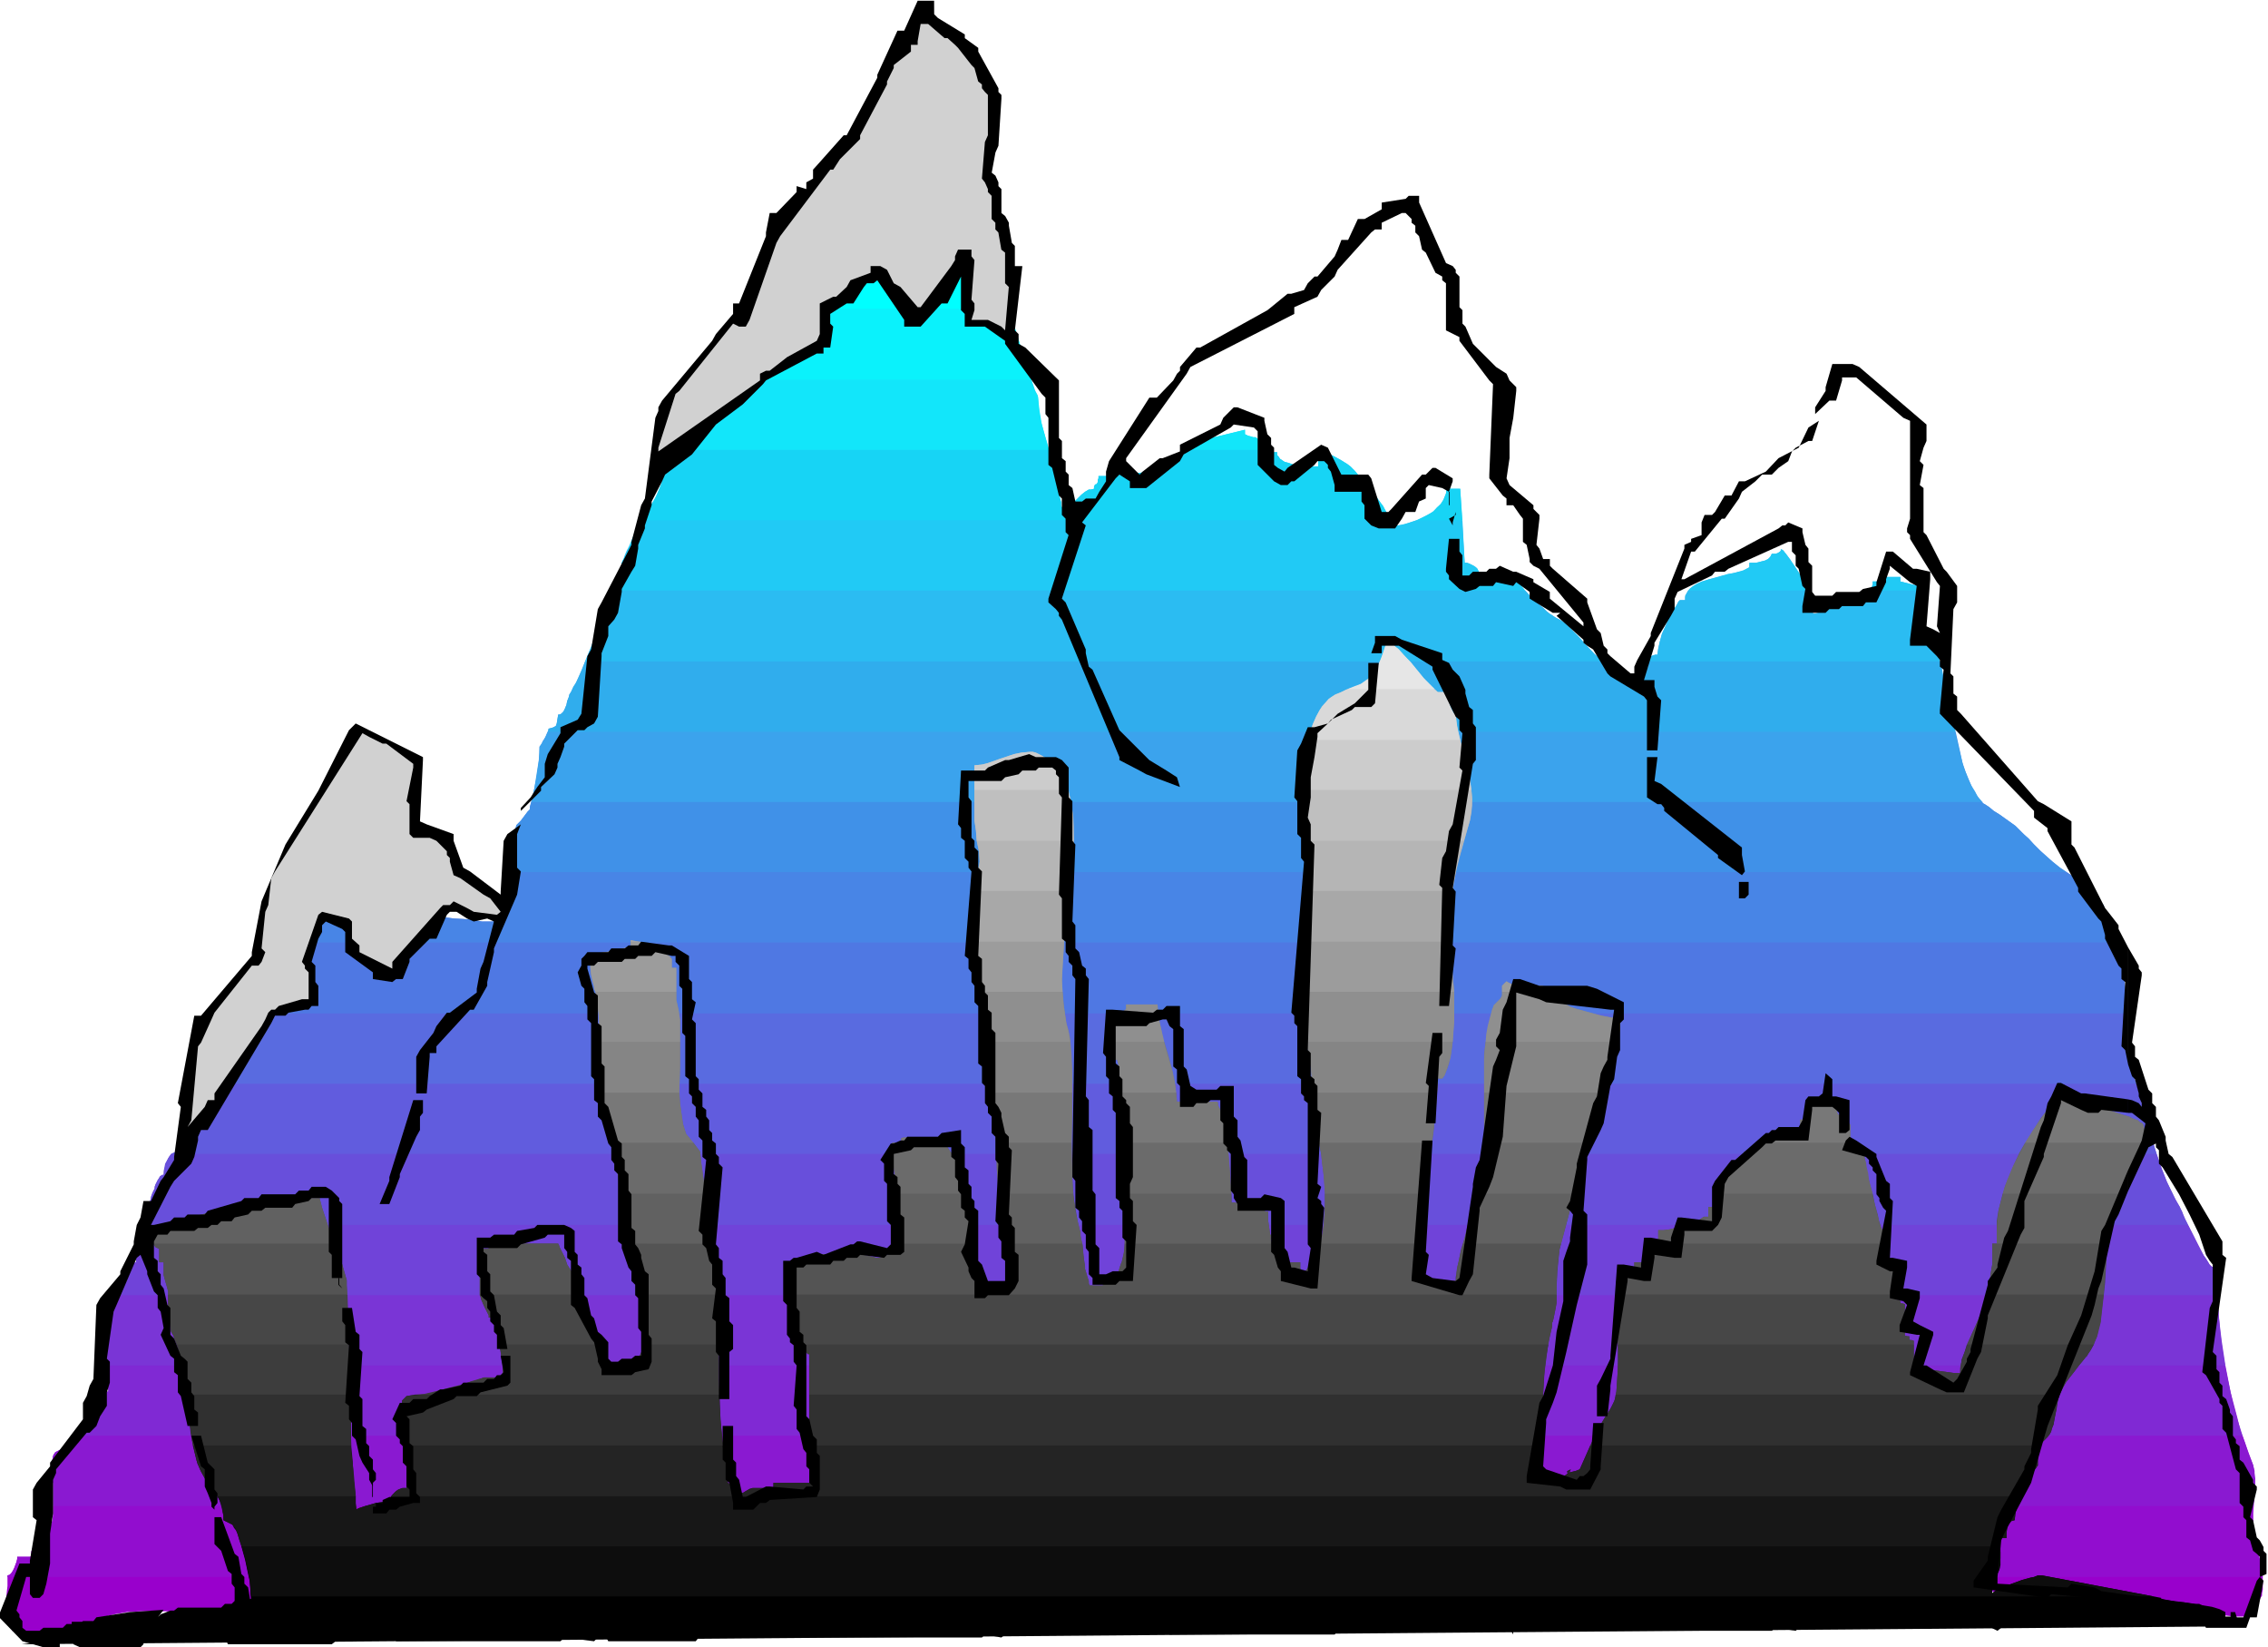 <svg xmlns="http://www.w3.org/2000/svg" fill-rule="evenodd" height="356.119" preserveAspectRatio="none" stroke-linecap="round" viewBox="0 0 3035 2204" width="490.455"><style>.pen1{stroke:none}.brush21{fill:#000}.brush41{fill:#d1d1d1}</style><path class="pen1" style="fill:#90c" d="m47 2200-3-3-3-2-9-6-5-3-4-2-4-2h-3v-12h-6l-1-2-1-2v-25l1-10 1-9v-14l3-1 2-2 2-3 2-4 3-8 1-4v-3h18l1-4v-3l4-10v-3l1-5h6l6-3 4-3 3-5 2-6 2-6 1-7v-13h2945l-1 10v19l2 12 2 7 1 6 3 14 3 14 2 13v17l-1 5v3l-2 3-4 8-4 8-2 5v4h-25l-25-3-24-3-24-3-24-5-24-4-25-4-25-2-15-2-15-2-32-2-32-1h-29l-895-68-28-3-28-4-29-5-28-5-29-5-29-4-28-3-28-1-16-1h-16l-33 1-32 3-32 4-32 4-32 3-33 3-32 1-25-1-26-2-53-6-52-6-26-2-26-1-33-2-35-1-35 1-35 1-36 3-36 4-36 5-36 6-35 7-36 7-34 9-34 10-33 11-31 11-31 13-29 13-5 3-6 5-6 5-6 5-7 5-6 5-7 2-7 1-16 5-16 3-17 2-16 1-17 2h-17l-33-2-33-3-33-4-33-5-33-5h-18l-8-1h-35l-18 1-17 3-8 2-7 2-6 2-5 4-6 12h-12v6l-4 2-4 2-8 1-18 1h-8l-8 1-7 1-3 2-2 2z"/><path class="pen1" style="fill:#920dcf" d="M10 2110v-2l3-1 2-2 2-3 2-4 3-8 1-4v-3h18l1-4v-3l4-10v-3l1-5h6l6-3 4-3 3-5 2-6 2-6 1-7v-44h-6l6-36 1-2 2-3 4-2 4-2 8-2 3-1h3l1-4 1-4 2-3 2-4h2899l7 20 7 19 2 8v29l-2 20v24l1 9 2 9 2 10 5 21 1 10 2 10h-630l-597-46-28-3-28-4-29-5-28-5-29-5-29-4-28-3-28-1-16-1h-16l-33 1-32 3-32 4-32 4-32 3-33 3-32 1-25-1-26-2-53-6-52-6-26-2-26-1-30-2-30-1h-32l-31 2-32 2-32 2-32 4-32 5-32 5-31 6-32 7-31 7-30 9-30 9-29 10-28 11H10z"/><path class="pen1" style="fill:#8a19d1" d="M71 2015v-31h-6l6-36 1-2 2-3 4-2 4-2 8-2 3-1h3l1-5 3-5 1-4 2-5 4-1 5-2 4-2 5-1 1-7 1-7 2-7 3-6 5-12 2-3 1-3 3-4h6l-1-10-2-8-3-9-3-8h2842l7 36 9 34 4 17 6 16 5 15 6 15 1 5 1 7 1 6v8l-1 14-1 15H71z"/><path class="pen1" style="fill:#8029d4" d="m102 1921 1-4 4-1 5-2 4-2 5-1 1-7 1-7 2-7 3-6 5-12 2-3 1-3 3-4h6v-7l-2-7-4-13-5-13-1-5v-30h6v-37h6v-11l2-1 1-1 5-4h2814l2 24 2 25 3 24 4 24 5 24 5 23 6 22 7 22H102z"/><path class="pen1" style="fill:#7a35d6" d="m136 1827-2-8-1-4v-28h6v-37h6v-11l3-1 3-3 3-4 4-4 3-5 3-4 3-3 3-1v-6l1-9 2-4 2-3 3-2 4-1v-18l1-1 1-2 2-3 1-4 2-5 1-5 3-12h2735l17 33 4 8 4 6 4 6 3 3h6l1 33 2 33 4 33 5 33H136z"/><path class="pen1" style="fill:#7043d9" d="m153 1733 4-6 5-7 2-2 2-2 2-2h2v-6l1-9 2-4 2-3 3-2 4-1v-18l1-1 2-2 1-4 2-5 1-6 2-6 3-14 4-15 2-6 1-6 2-6 1-4 2-4 1-2v-2l1-3 3-6 2-3 1-2 3-2h2l1-7 2-8 3-7 2-3 2-3h2657l7 20 7 18 8 17 9 16 1 3 2 3 2 5 2 5 6 12 6 12 6 13 7 12 3 4 3 5 2 4 3 2h6l1 38H153z"/><path class="pen1" style="fill:#684fdb" d="m193 1639 4-16 2-8 2-7 1-7 2-5 2-4 1-2v-2l1-3 3-6 2-3 1-2 3-2h2v-5l1-5 1-5 5-9 3-4 4-2 4-1 1-5 2-7 3-7 4-7 4-8 4-6 4-5 2-2 1-2h6v-6l1-5 1-3 2-3 3-4 5-4 2-3 1-4 2-5 2-5h2572l6 22 6 22 13 44 7 22 8 20 9 18 4 9 5 8 2 4 2 6 3 6 4 8H193z"/><path class="pen1" style="fill:#615cde" d="m229 1544 4-2 4-1 1-5 2-7 3-7 4-7 4-8 4-6 4-5 2-2 1-2h6v-6l1-5 1-3 2-3 3-4 5-4 2-5 3-7 3-8 3-9 4-7 4-7 3-2 3-2 3-1 3-1 1-7 1-7 2-7 2-8 3-8 3-8 9-17h2512l1 17v18l1 7 1 7 1 7 1 6 4 15 5 15 9 32 9 32 10 32H229z"/><path class="pen1" style="fill:#596be0" d="m287 1450 4-11 2-6 3-5 3-4 4-3 4-2 4-1 1-8 1-9 3-10 4-10 4-10 5-10 12-22 13-21 13-20 7-10 6-10 6-8 6-9h2441l3 8 2 8 2 10 1 9 2 22 1 22v22l1 22v10l1 9 2 8 1 7 5 16 2 8 3 8H287z"/><path class="pen1" style="fill:#4f78e3" d="m332 1356 8-16 19-31 11-15 9-14 9-13 8-11 4-5 3-5 4-7 4-6 8-11 4-5 5-5 5-5 6-4 1-1 1-1 1-2 3-2 5-6 7-6 8-6 8-5 5-2 3-1h4l4 1 7 5 7 7 8 7 16 15 8 7 8 5 4 1 3 2h4l4 1 7 1 6 1 7 2h6l5 1h4l7 1 8 1 19 1 18 3h15l1-2 1-2 3-2 2-2 6-3 3-1h2v-5l1-5v-13l2-15 1-16h2084l7 5 8 3 7 2 6 1 1 4 1 4 5 7 3 4 4 3 2 4 3 5 2 2 1 4 1 5 1 5 1 11v10l4 3 4 3 3 5 3 5 2 5 2 7 2 7 2 7 1 16 2 17v35H332z"/><path class="pen1" style="fill:#4885e6" d="m392 1261 6-8 5-7 4-7 4-6 8-11 4-5 5-5 5-5 6-4 1-1 1-1 1-2 3-2 5-6 7-6 8-6 8-5 5-2 3-1h4l4 1 7 5 7 7 8 7 16 15 8 7 8 5 4 1 3 2h4l4 1 7 1 6 1 7 2h6l5 1h4l7 1 8 1 19 1 18 3h15l1-2 1-2 3-2 2-2 6-3 3-1h2v-5l1-6v-15l2-17 1-18 2-18 2-15 1-8 2-6 1-5 1-4 1-1 2-2 3-3 3-4 6-8 3-3v-3l2-7h1942v1l1 1 2 1 6 4 6 5 8 5 14 10 7 5 5 5 4 4 4 4 5 5 5 5 11 11 13 12 12 10 7 5 7 4 6 4 6 2 6 2h6l1 4 1 4 5 7 3 4 4 3 2 4 3 5 2 2 1 4 1 5 1 5 1 11v10l4 3 4 3 3 4 3 5H392z"/><path class="pen1" style="fill:#4091e8" d="m682 1167 2-20 2-18 1-8 2-7 1-6 1-4 1-1 2-2 3-3 3-4 6-8 3-3v-3l5-20 4-20 3-21 1-10v-10l1-1 2-3 1-3 4-6 3-7h1884l6 27 3 14 4 12 5 12 5 12 6 9 7 9 1 1 2 1 6 4 6 5 8 5 14 10 7 5 5 5 6 6 7 6 7 8 8 8 17 15 10 8 9 6H682z"/><path class="pen1" style="fill:#3ba3ed" d="m711 1073 4-18 3-19 3-19 1-18 2-3 2-3 2-3 4-9 2-4v-2l4-1 3-1 3-2 1-3 1-6 1-6h2l2-1 3-3 2-4 2-5 1-5 2-5 1-4 2-3 5-9 5-10 5-11 4-11h1361l7 5 6 4 7 4 6 3 7 2 7 1 8-1 7-2 2-2 2-2 2-4 1-4v-4h390l3 11 2 12 1 5 1 5 1 4v4l3 8 2 9 4 19 4 21 5 21 5 20 7 19 4 8 5 8 4 8 6 6H711z"/><path class="pen1" style="fill:#30aded" d="m733 979 1-3v-1l4-1 3-1 3-2 1-3 1-6 1-6h2l2-1 3-3 2-4 2-5 1-5 2-5 1-4 2-3 3-7 4-6 7-16 7-17 7-17 7-19 7-19 7-18 7-17h1221l11 12 13 11 5 5 5 4 5 3 3 2 6 3 6 4 6 6 6 7 13 14 14 14 8 7 7 7 8 5 8 5 8 3 8 2 9-1 5-1 4-1 4-3 2-4 1-4v-4l1-4 2-3 1-1 2-1 3-1h3l1-8 2-9 3-11 5-11 4-10 6-10 5-8 2-4 2-2h7v-4l1-3 3-6h162l2 5 2 3 1 3v20h3l4-1 4-1 5-2 11-4 12-5 11-5 11-5 4-3 4-1 3-2 2-2h68l5 62 19 12v6l2 7 2 8 2 9 2 10 2 8 2 8v6l3 12 4 13 3 14 3 14H733z"/><path class="pen1" d="m783 885 10-24 18-49 4-11 5-11v-6l4-1 3-2 2-3 2-5 1-5v-15l2-4 2-6 3-7 4-7 7-17 8-16h1004v8l8-1 8-1 9-3 9-3h61l3 57h3l3 1 6 3 3 2 2 2 1 2 1 2h48l1 4 1 4 3 5 2 4 8 10 8 9 10 9 9 8 4 3 4 2 3 3 3 1 7 4 7 5 7 7 8 8 15 17 8 9 9 8H783zm1423 0 1-4 2-3 3-1 3-1h3l1-8 2-9 3-11 5-11 4-10 6-10 5-8 2-4 2-2h7v-6l3-5 3-4 5-4 5-3 6-3 14-4 14-4 14-3 7-2 6-1 4-2 5-3v-6h9l8-2 4-1 4-2 3-3 2-4h5l3-1 3-2 1-1v-2l2 1 2 1 2 3 4 5 3 4 3 5 8 13 7 11 4 6 2 5 3 5 2 4 1 3v20h3l4-1 4-1 5-2 11-4 12-5 12-5 10-5 5-3 3-2 3-1 2-2h6-3v-1h1v-2l1-2 1-3v-4h13v-6h24v6l24 6 6 68 19 12v4l1 5 1 5 2 7h-390z" style="fill:#2bbcf2"/><path class="pen1" d="M820 790v-6l4-1 3-2 2-3 2-5 1-5v-15l1-3 2-3 2-4 2-5 4-10 10-23 5-11 6-9 2-3 3-3 5-8 5-9 4-9 4-10 5-20 6-21h506l3 11 3 11 3 9 1 10 1 3 1 4 1 11 3 11v4l1 3h3l3-1 6-3 5-4 4-4 5-5 5-4 5-3h3l4-1v-3l1-2 1-1h1l1-1 1-2v-3l1-2v-3h10l12-1 12-1 13-1 13-2 11-3 4-2 4-3 4-3 3-3 6-6 8-1 8-2 7-3 6-4h101l1 1 2 1 5 1h9v4l2 2 2 3 3 2 3 2 4 1 9 3 9 1 9 1h14v-6l2-5 2-3 3-2h7l4 1 4 2 9 5 8 5 4 3 5 5 1 1 5 6 6 7 7 8 7 8 13 19 6 10 5 10v6l5-1h5l12-3 12-4 12-6 11-6 4-5 5-4 3-5 2-5 2-5 1-6h18l6 99h3l3 1 6 3 3 2 2 2 1 2 1 2h48l1 3v3l4 6 4 7 5 6H820zm1439 0 3-3 4-3 5-3 5-2 11-4 13-3 12-4 12-2 9-3 4-2 4-2v-6h9l8-2 4-1 4-2 3-3 2-4h5l3-1 3-2 1-1v-2h1l2 1 1 2 3 3 4 6 6 8 12 18 4 9 5 8h-162zm241 0h6-3v-1h1v-2l1-2 1-3v-4h13v-6h24v6l24 6 1 6h-68z" style="fill:#21caf5"/><path class="pen1" d="m858 696 2-5 3-5 3-4 3-3 4-6 4-7 6-14 5-15 5-16 4-16 4-16 5-14 3-6 3-6 18-28 19-27h431l3 8 2 6 3 6 1 3 1 14 2 15 4 15 4 14 4 15 4 14 4 12 2 13 1 3 1 4 1 11 3 11v4l1 3h3l3-1 6-3 5-4 4-4 5-5 5-4 5-3h3l4-1v-3l1-2 1-1h1l1-1 1-2v-3l1-2v-3h10l12-1 12-1 13-1 13-2 11-3 4-2 4-3 4-3 3-3 6-6 9-1 7-2 7-3 7-4 6-5 6-4 6-3 7-3 49-12v6l4 2 4 1 3 1h3l3 2 3 2 2 4 2 6 1 2 1 2 2 1 3 1h12v4l2 2 2 3 3 2 3 2 4 1 9 3 9 1 9 1h14v-6l2-5 2-3 3-2h7l4 1 4 2 9 5 8 5 4 3 5 5 1 1 5 6 6 6 7 8 6 9 14 18 5 10 6 9H858zm1038 0 7-3 8-4 6-4 6-6 5-5 4-6 3-7 1-7h18l3 42h-61z" style="fill:#17d4f5"/><path class="pen1" d="m898 602 3-11 3-11 3-9 5-8 12-19 13-19 14-19 15-19 15-19 15-19 17-18 16-18h322l5 20 6 18 5 17 3 7 2 7 5 15 4 14 2 7 2 6 3 4 1 3 1 9 1 9 3 18 5 18 5 17H898zm693 0 7-4 3-2 3-2 6-4 7-3 49-12v6l4 2 4 1 3 1h3l3 2 3 2 2 4 2 6 1 2 1 1h-101z" style="fill:#12e6fa"/><path class="pen1" style="fill:#0af2fc" d="m949 508 15-20 16-20 16-19 17-18 16-19 17-16 16-16 15-15 3-1 4-2 5-2 6-2 7-3 7-2 15-5 15-5 15-5 7-1 5-1 5-1h5l18-2h40l21 1h21l20-1 20-1 19-4v-6 10l1 10 3 21 4 22 6 22 6 21 6 20 3 10 3 9 2 8 3 7 4 13 4 13H949z"/><path class="pen1" style="fill:#0ff" d="m1029 413 12-12 12-13 13-12 11-11 3-1 4-2 5-2 6-2 7-3 7-2 15-5 15-5 15-5 7-1 5-1 5-1h5l18-2h40l21 1h21l20-1 20-1 19-4v-6 10l1 11 1 11 3 12 5 24 6 23h-322z"/><path class="pen1 brush21" d="M2997 2176 29 2200l7-1 7-1 6-2 7-3 6-3 6-3 5-3 5-3h6l6-1 2-2 2-2 2-3v-3h28l32-1 16-1 14-1 6-1 6-1h5l4-2h18v-1l2-1 2-1h3l7-1 8-1 9-1h49v-2l3-3 6-4 6-5 3-2v-2l-3 2-2 2-2 1v1h-1l1 1h2l3-2 5-1 10-4-1-7v-8l-1-9-2-9-4-19-5-18h2354v25l-1 5-2 5-3 3h-3l-2 1v24l1-1 1-1 3-2 4-2 4-2 5-2 11-4 11-4 11-3 5-1 5-2h6l159 30v1l4 1 5 1 10 2 12 1 12 2 13 2 12 2 10 3 4 2 4 2v6h7v-6h6l6 19z"/><path class="pen1" style="fill:#0d0d0d" d="m336 2136-1-5v-5l-1-13-3-14-3-14-4-14-4-12-2-6-2-5-3-4-2-4-12-6v-6l-1-5-1-8-3-7-3-6h185v10l1 9v-1l1-1 2-1 3-1 6-2 7-2 7-2 7-1 6-1h4l2-4 2-3h456v1h2l2-1h1719l-1 1v3l-1 3-2 7-2 9-1 9-4 1-2 2-3 3-1 4-1 8v6h-7l-1 2v2l-1 3v4l1 8v8l-1 9v3l-1 4-1 3-2 2-3 1-3 1v24l1-1 1-1 3-2 4-2 4-2 5-2 11-4 11-4 11-3 5-1 5-2h6l149 28H336z"/><path class="pen1" style="fill:#171717" d="m323 2069-3-9-2-8-3-7-4-5-12-6v-6l-1-5-2-8-2-7-3-6-8-12-4-6-5-6-5-9-5-11-3-12-3-12h212v2l1 9 1 11 1 22 3 23v10l1 10v-1l1-1 2-1 3-1 6-2 7-2 7-2 7-1 6-1h4l2-4 2-4 3-3 3-3 3-2 3-1 3-1h5v-57h424l1 9 1 8 2 8 2 7v18l2 1 1 1 1 3 1 2 1 6v6h2l4-2 9-4 8-5 4-1h28v-7h48v-50h981l1 25v25h24l1-4 1-3 2-2 3-2 2-2 2-1 1-2 1-2-2 1-2 1-1 1v1h4l4-1 4-1 5-2 14-32h601l-1 3-1 5v19l-1 1-1 2-2 2-4 6-4 7-5 8-4 7-2 5-1 3-1 1v3l-1 3-2 7-2 9-1 9-4 1-2 2-3 3-1 4-1 8v6h-7l-1 2v9H323z"/><path class="pen1" d="m291 2002-3-6-5-5-4-7-5-6-6-11-5-13-3-13-3-14-2-15-3-15-3-31h220l1 70v7l1 8 1 8 1 8 3 35H291zm233 0 4-5 5-4 5-2h6v-93h-6v-24l6-6 11-2h408l1 29 1 13 1 13 1 13 2 12 2 10 3 10v18l2 1 1 1 1 2 1 3 1 5v6H524zm460 0 7-4 4-1 3-2 7-3 2-1h28v-7h48v-118h982l-1 30v60l1 28h24l1-4 1-3 2-2 3-2 2-2 2-1 1-2 1-2-2 1-2 1-1 1v1h4l4-1 4-1 5-2 25-55 3-5 3-5 3-5 4-5 6-12 3-6 1-7h594l-3 11-2 13-2 11-1 5-2 5-1 4-2 4-6 7-7 7-2 4-1 5v19l-1 1-1 1-1 2-4 6-4 7-9 14-3 5v3l-1 2H984z" style="fill:#242424"/><path class="pen1" d="m237 1799 4 15 3 16 3 17 2 17 2 18 2 17 2 18 3 17h212l-3-135H237zm307 135v-36h-6v-24l6-6 6-1h6l15-2 14-3 16-4 14-4 14-5 5-1 6-2 5-2 3-1h19l6-6v-10l-2-10-1-9-2-9h131l2 3 1 4v2l2 3 4 8 4 9 1 4 1 5 10-1 8-2 8-3 6-5 5-5 5-6 3-8 2-8h101v67l2 35 2 17 2 16H544zm539 0v-122l-2-1-3-3-3-4-2-5h999l-3 17-2 17-2 33-1 34v34h-981zm1045 0 11-23 3-5 3-5 8-13 4-6 3-7 2-7 1-6 1-15 1-15v-33h396v31l9 1 8 1 14 2 15 2 7 1h9l1-9 1-9 4-10 3-10h170l-4 7-4 6-1 2-2 2-4 5-5 6-6 8-11 14-4 7-3 6-2 4-2 7-2 13-3 13-1 7-2 5-1 3-1 3-4 6-6 5-5 6h-601z" style="fill:#303030"/><path class="pen1" d="m249 1866-2-22-4-20-2-10-3-10-3-8-3-9-3-5-1-6-1-7-1-7-1-15v-15h240l4 134H249zm306 0 13-1 13-3 27-7 12-3 11-4 10-3 4-1 3-1h19l6-6-1-14-2-13-2-12-1-6v-7l1-4v-8l-1-4-3-3-2-2-2-1h-6v-3l-2-4-4-8-4-9-1-4-1-2v-1h138l3 31 1 3 1 4 3 6 3 6 6 13 2 6 3 5v2l2 3 4 8 4 9 1 4 1 5 9-1 9-1 7-3 6-5 5-4 4-6 4-7 2-7 2-7 1-9 1-9v-9l-1-18-3-19h99l1 28 1 27v18l1 19v21l1 21H555zm528 0v-54h-2l-2-2-2-2-1-3-3-7-3-8-2-9-1-8-1-4v-6l-1-2-1-3-1-3-1-3-1-10v-10h1022v11l-1 6-2 10-1 5-1 4-1 2v5l-5 22-3 23-3 23-1 23h-982zm1079 0 1-4 1-15 1-16 1-16-1-17v-34l-1-16-1-16h374v7h4l1 1 1 1v2l1 1h2l3 1v42l4 1h2v4l1 1h2l3 1v36l9 1 8 1 14 2 15 2 7 1h9v-6l1-6 4-13 5-14 6-14 6-13 6-14 5-13 2-6 2-5v-1h155l-3 25-1 11-3 11-2 10-4 9-4 8-4 6-1 2-2 2-4 5-5 6-6 8-11 14-4 7-3 6-2 4h-594z" style="fill:#3d3d3d"/><path class="pen1" d="m237 1799-3-6-2-6-3-5-1-6-1-7-1-7-1-15v-19l-1-4-2-7-2-7-1-4v-17h-6v-18l-2-1-2-1-4-5h247v7l2 7 4 14 4 14 2 7v7l3 79H237zm431 0-1-6v-8l1-4v-8l-1-4-3-3-2-2-2-1h-6v-3l-2-4-4-8-4-9-1-4-1-2v-62h12v-7h93l1 2 1 3 3 6 4 8 3 9 5 8 4 7 2 3 3 2 2 2h2l6 49 1 2 1 4 1 4 3 5 10 21H668zm176-135 2 7 2 7 4 15 4 17 4 18 3 19 1 19v17l-1 8-2 8h101v-6l-1-6v-15l-1-16-2-32-4-31-2-15-2-14H844zm229 135-3-11-2-11-1-5-1-4v-5l-2-2v-3l-1-3-1-4-1-9-1-12-1-22v-19h18v-6l2-1 2-1 4-1h4l9-2h11l11-1h28l4 1 8 2 9 2 4 1h3l4-1 5-2 5-2 4-1 12-13h94l1 14 2 14 1 13v9l7 6 9-1 9-2 9-2 9-1v-50h101l2 16 1 8 1 7v3l1 3 2 7 2 6v3l1 3h18v-6h19l1-9 2-8 1-3 1-3 1-2 3-12 1-13h197l3 7 4 6 12 12h19v13h6l6-8 6-9 5-10 4-11h127l-1 7v31h6v12h49v-5l1-5 2-12 3-14 4-14h131l-2 8-1 9-1 10-1 11-1 20v21l-1 6-2 10-1 5-1 4-1 2v5l-3 12-2 12h-999zm636-135zm456 135-1-45-1-21v-19l1-2 2-5 2-6 1-6h18v-6h13v-18 7l1 1v-1l2-2 2-3 3-1 4-1 7-7h300v13h6-3v1l1 2 1 2v3l1 4h6l2 3 1 6 2 6v8l1 15v12h4l1 1 1 1v2l1 1h2l3 1v42l4 1h2v4l1 1h2l3 1v5h-396zm467 0 8-17 8-18 7-17 3-7 2-7v-4l1-5 1-6 1-7 1-7 1-6 1-6v-28h153v16l-1 18-1 18-2 19-2 18-2 17-2 8-2 8-3 7-2 6h-170z" style="fill:#474747"/><path class="pen1" d="M225 1732v-4l-1-4-2-7-2-7-1-4v-17h-6v-18l-2-1-3-1-2-3-1-3-2-4-1-4-1-4-1-5 44-6 5-4 6-4 11-6 12-3 12-3 12-1 13-1 14-1 13-2 9-2 10-3 21-3 23-3 11-1h12v2l1 3 2 8 3 9 3 9 3 9 3 8 2 8v3l1 2h6v7l2 7 4 14 4 14 2 7v7l1 12H225zm417 0v-61h12v-7h93l1 2 1 3 3 6 4 8 3 9 5 8 4 7 2 3 3 2 2 2h2l3 18H642zm218 0-3-19-5-18-4-17-2-7-2-7-6-36-1-7-2-7-2-8-1-9h111l1 16 1 15 2 16 2 14 3 17 2 19 3 19 2 19h-99zm201 0-1-24-1-11v-8h18v-6l2-1 2-1 4-1h4l9-2h11l11-1h28l4 1 8 2 9 2 4 1h3l4-1 5-2 5-2 4-1 12-13v-16l-1-17-4-34h95l1 15 1 15v25l1 6 1 7v9l3 18 1 9v13l7 6 9-1 9-2 9-2 9-1v-50l-3-15-4-17-2-17-2-18h100l2 13 2 12 2 12 3 12 1 3v5l1 5 2 7 1 15 1 7 1 7v3l1 3 2 7 2 6v3l1 3h18v-6h19l1-9 2-8 1-3 1-3 1-2 2-9 2-10v-11l1-11v-25l-1-26h143v12h5l7 2 15 4 7 2 7 2 5 2h3v12l2 14 1 7 2 5 1 2 2 2 2 1h2l-2-5-2-3-2-3-1-2h-1l-1 2v1l1 5 1 6 3 7 4 5 12 12h19v13h6l4-5 4-5 6-11 5-12 4-13 2-14 1-14 1-16v-15h133l-3 8-2 9-1 8-1 3v7l-1 7-2 13-2 13-1 7v30h6v12h49l1-6v-6l1-7 2-7 3-16 5-16 4-17 5-16 5-14 1-6 2-6h130l-18 67-2 7-1 8-1 9-1 9-1 18v17H1061zm1102 0v-18l1-2 2-5 2-6 1-6h18v-6h13v-18 7l1 1v-1l2-2 2-3 3-1 4-1 7-7v-18h7l8-1 8-2 9-1 8-3 8-3 7-4 6-4h6v-13h6v-18h214l3 15 4 14 1 6 2 6 1 4 2 4v31h6-3v1l1 2 1 2v3l1 4h6l2 3 1 4 1 5 1 6 1 13v12h-374zm497 0v-4l1-5 1-6 2-14 1-6 1-5v-28h6v-30l2-13 3-12 3-12h164l-3 7-3 7-3 6-2 6-3 5-2 5-2 4-1 3h-6v40l-1 12-1 13-2 27h-155z" style="fill:#545454"/><path class="pen1" d="m205 1664-2-3-1-5-1-5-1-5 44-6 5-4 6-4 11-6 12-3 12-3 12-1 13-1 14-1 13-2 9-2 10-3 21-3 23-3 11-1h12v2l1 3 2 8 3 9 3 9 3 9 3 8 2 7v3l1 3H205zm639 0-6-36-1-4-1-5-2-10-2-12-3-13-2-12-3-12-2-11-1-4-1-4-1-2v-2l-1-4-1-4h111l9 12 1 13 2 13 2 15 1 15 1 16 1 16 2 15 2 14 1 6H844zm350-135 1 17 1 16 5 34 3 35 2 17v16h94l-1-6-1-4v-39l-1-10-1-10-2-10-2-7v-5l-3-5-3-6-5-7-4-7-5-7-4-6-4-6h-70zm139 0 1 37 2 18 1 17 2 17 2 16 3 15 3 15h101l-1-6-1-5v-4l-1-3-3-13-3-13-2-15-1-14-2-31v-31h-101zm169 0v16l2 17 1 35 2 35-1 16-1 16h197l-1-4-1-4v-3l1-2h1l1 1 1 1 1 2 1 2 1 3 2 4h-2l-2-2-2-1-1-2-2-5-1-7-2-14v-12h-3l-5-2-7-2-7-2-15-4-7-2h-5l-1-19-1-20-2-21-2-20h-140zm263 0 3 16 2 17 2 17 1 18v17l-1 18-2 16-3 16h127l3-19 2-10v-7l1-4v-5l3-12 2-6 2-6 2-3 2-1 1-1v-15l1-15 3-31h-151zm193 135 6-21 3-11 3-10 1-5 2-4 2-9 2-8 2-6 3-14 2-14 2-16v-17h139l-2 10-3 8-31 117h-131zm261 0v-18h7l8-1 8-2 9-1 8-3 8-3 7-4 6-4h6v-13h6v-25h2l2-2 3-2 1-2 3-7 1-3v-2l1-1v-2l4-3 5-3 5-4 6-5 5-4 3-4 1-3v-2l7-1 6-3 5-4 4-4h126v12-5l1 1 2 1 2 2 3 1h4l1 3v4l1 6 1 6 1 7 2 8 4 16 4 17 4 16 2 7 1 6 2 5 2 4v18h-300zm453 0v-18l1-14 2-15 4-15 4-15 6-14 6-15 7-15 8-14h158l-1 8-3 7-5 16-6 17-7 16-7 15-3 7-3 6-2 7-3 4-2 5-1 3h-6v24h-147z" style="fill:#616161"/><path class="pen1" d="m832 1597-4-16-2-15-2-8-1-6-2-6-1-5v-1l-1-2-1-5-2-7-2-7-4-15-2-7v-5l-3-14-2-16h106l1 15 2 14 2 13 4 13 19 24 1 12 2 14 2 15 1 15H832zm369 0-5-34-1-17-1-17h12v-6l3-1h11l18 3 9 2h10l2-1 2-1v-2l1 2 1 2 1 2 2 4 5 7 6 8 5 9 5 8 2 4 2 3 1 3v3l3 9 1 10h-95zm130-135 1 34 1 34 1 34 2 33h100l-1-16v-17l-1-34v-34l1-34h-104zm174 135v-12l-1-11-1-23-2-21v-42l-1-26h74l1 12h54l1 2v3l3 6 1 3v2l1 2h1l2 11 2 12 2 13 2 14 2 28 1 14 1 13h-143zm268 0-2-28-2-14-1-12-3-13-2-12-2-10-3-10-1-9-1-8-1-19h168l-1 15-2 16-1 16-2 16-4 33-1 16v16l-2 1-1 1-1 2-2 3h-133zm204 0 2-7 3-14 2-14 2-16v-84h160l-7 23-7 23-3 11-4 10-2 9-3 9-13 50h-130zm315 0v-7h2l2-2 3-2 1-2 3-7 1-3v-2l1-1v-2l4-3 5-3 5-4 6-5 5-4 3-4 1-3v-2h5l4-2 4-2 4-2 4-3 2-3 2-3v-3h25v-6h25v-19h6v-18h11v-6l3-2h4l4 1 5 2 4 1 5 2 3 2h3v3l1 3 1 4 3 3 2 1 2 1 1 1 3 2 3 3 3 4v24h6v12-5l1 1 2 1 2 2 3 1h4l1 3v5l2 6 1 7 2 8 1 9 5 18h-214zm388 0 6-18 7-17 9-17 9-17 10-16 10-16 11-14 10-15h6-2v-2l1-3h15l4 3 3 3 2 3 1 3h2l3 1 5 1 6 1 7 3 7 2 30 10 7 2 6 3 6 2 3 3 3 1 1 2 1 3 1 4v9l-2 11-4 12-4 13-5 13-11 27h-164z" style="fill:#6b6b6b"/><path class="pen1" d="m817 1529-3-9-3-10-2-10-1-4v-4l-3-11-1-11-2-25v-51h108v33l-1 32 1 16 2 15 2 14 4 13 10 12H817zm377 0h12v-6l3-1h11l18 3 9 2h10l2-1 2-1v-2l1 1v2l2 3h-70zm132-135 3 33 2 34 1 34 1 34h101l1-35v-52l-1-17-1-16-1-15h-106zm176 135-1-9v-32l-1-26-1-13-1-12-1-10-1-5-1-4h-7l-1-6-2-6-1-6v-6h74l6 20 5 20 4 20 1 10 1 10h54l1 2v3l3 6 1 3v2l1 2h1l1 8 2 10 3 19h-140zm263 0-3-16-2-8-2-7-1-9-1-10-1-21v-20l-1-10-2-10-2-12-2-12h196l-2 15-2 8-1 6-2 6-2 5-2 5-3 4h-6l-1 20-2 21-2 23-3 22h-151zm223-135-2 17v118h139l5-15 5-17 11-34 11-36 4-17 4-16h-177zm368 135 2-3 1-3h25v-6h25v-19h6v-18h11v-6l3-2h4l4 1 5 2 4 1 5 2 3 2h3v3l1 3 1 4 3 3 2 1 2 1 1 1 3 2 3 3 3 4v24h6-126zm354 0 10-16 11-16 11-15 10-15h6-3l1-1v-2l1-1v-3l1-5 3 1 3 1 8 5 4 3 3 3 2 3 1 3h2l3 1 5 1 6 1 7 3 7 2 30 10 7 2 6 3 6 2 3 3 3 1 1 2 1 4 1 6v7l-2 7h-158z" style="fill:#787878"/><path class="pen1" d="m797 1327 2 14 2 15 1 17v71l1 18h106l1-33v-64l-2-14-3-13v-11H797zm534 135-2-30-3-29-3-27-3-13-3-13-2-11-3-12h110l2 21 3 21 3 10 2 10 1 11 1 12 1 24v26h-104zm169 0-1-13-1-12-1-11-1-4-1-4h-7l-1-5-2-6-1-5-1-6 1-10 2-9 4-8 4-7 7-6 6-6v-6h42l1 15 3 14 3 15 4 15 9 30 3 14 2 15h-74zm255 0v-23l-1-11-2-10-3-21-3-22-2-24-1-24h203v33l-1 16-1 17-2 16-1 7-2 6-2 6-2 6-2 5-3 4h-6v9l-1 10h-168zm231 0v-45l1-14 2-14 2-14 3-13 3-12 1-2 1-3 9-9 1-2 1-2v-5h60l7 6 7 5 4 2 3 2 2 1 2 1 3 1 3 2 9 3 11 3 22 6 11 2 5 1h4l3 1h3l-1 9-1 11-2 11-3 13-3 13-4 14-9 28h-160zm771 0 1-3v-4l2 1 4 1 4 2 4 3h-15z" style="fill:#858585"/><path class="pen1" d="M802 1394v-19l-1-18-2-17-1-8-2-7-1-2v-3l-2-7-2-9-1-9v-18h1l3-1h6l8-2 9-1 9-2 8-2 7-2 2-1 1-1v-5h11l6 2 6 2 12 5 12 7 5 3 3 4v12h6v43l3 13 2 13v30H802zm524 0-4-22-5-22-2-9-2-10-2-11-2-11-2-24-2-25h119l-2 28-1 28 1 13 1 14 2 13 2 13 3 12 2 13h-106zm158 0v-7l1-6 3-7 2-5 4-6 8-9 5-4v-6h42l1 13 2 12 6 25h-74zm259-134-1 35 1 35v17l1 16 2 16 2 15h196l2-26v-40l-1-13-1-10-2-10-2-18-1-17h-196zm245 134 1-11 2-11 3-11 3-11 1-2 1-3 9-9 1-2 1-2v-13l6-6 3 2 5 2 7 1h7l15 1h12v1l1 2 2 4 4 4 6 4 5 4 5 3 4 2 3 1 3 1 3 2 9 3 11 3 22 6 11 2 5 1h4l3 1h3l-1 7v7l-3 17h-177z" style="fill:#8f8f8f"/><path class="pen1" d="m797 1327-1-2-1-2v-3l-2-7-2-9-1-9v-18h1l3-1h6l8-2 9-1 9-2 8-2 7-2 2-1 1-1v-7l6 1 7 1 7 3 8 3 8 4 8 4 6 5 5 4v12h6v32H797zm509-135-2 17v17l1 36 1 17 2 17 2 16 2 15h110l-1-17 1-16 2-33 4-34 4-35h-126zm439 0-1 34-1 34-1 33 1 34h203l-1-9-1-8v-8l-2-7-1-13-2-14v-26l1-25 3-25h-198zm265 135v-8l6-6 3 2 5 2 7 1h7l15 1h12v2l1 2 4 4h-60z" style="fill:#9c9c9c"/><path class="pen1" d="M844 1260v-2l5 1 6 1h-11zm461 0-1-29 1-28 1-14 1-12 2-13 2-11-1-14-3-14h130l-1 16-1 17-3 34-5 34-3 34h-119zm438 0 1-35 1-34 1-32v-34h213l-9 32-3 17-3 16-3 17-2 17v36h-196z" style="fill:#a8a8a8"/><path class="pen1" d="m1306 1192 1-20 2-10 2-9-1-14-3-14-1-13-2-14v-41h126l3 16 3 16 1 17v17l-1 17-1 18-3 34h-126zm439 0 1-33v-64l-1-38h224l1 10v11l-1 10-2 10-13 46-6 24-5 24h-198z" style="fill:#b5b5b5"/><path class="pen1" d="m1307 1125-1-14-2-13v-74l10-1 8-2 17-6 9-3 9-3 10-2 11-1h4l4 1 8 4 8 5 8 7 7 7 5 7 2 3 2 3 1 3v3l5 18 3 19 1 19 1 20h-130zm444-135-3 16-2 17v18l-1 18 1 34v32h213l4-14 4-13 2-14 1-14-1-13-2-14-6-28-4-12-3-13h-203z" style="fill:#bfbfbf"/><path class="pen1" d="M1304 1057v-33l10-1 8-2 17-6 9-3 9-3 10-2 11-1h4l4 1 8 4 8 5 8 7 7 7 5 7 2 3 2 3 1 3v3l3 8h-126zm441 0 1-21 1-21 3-20 2-10 2-9 3-8 4-8 4-8 4-7 6-6 6-6 6-4 8-3 8-4h117l2 2 2 2h12v3l1 4 3 10 2 5 2 4 2 3 2 1 1 11 2 11 3 12 3 13 7 27 3 13 2 14h-224z" style="fill:#ccc"/><path class="pen1" style="fill:#d9d9d9" d="m1751 990 3-11 3-10 4-10 5-9 6-8 6-7 8-5 9-4 6-3 6-2 6-2 5-2 8-4 6-5 5-6 5-7 4-9 2-4 2-6 6-18 4 2 4 2 4 4 4 3 9 10 18 21 9 11 4 4 4 4 4 4 4 3h12v3l1 4 3 10 2 5 2 4 2 3 2 1 1 8 1 8 2 9 2 9h-203z"/><path class="pen1" style="fill:#e6e6e6" d="m1803 922 10-4 8-3 7-5 6-4 4-6 4-6 4-8 4-10 6-18 4 2 4 2 3 3 4 3 8 9 9 9 17 21 8 8 4 4 3 3h-117z"/><path class="pen1 brush21" d="M2848 2134v20l5 1 27 5h27l27 9h13l5 9h54l5-14h9l9-49-5-5 9-4v-27l-4-4v-5l-5-9-4-4-5-23-4-4 9-37v-4l-5-5v-4l-13-23-5-4v-18l-5-4v-5l-4-5v-26l-4-5v-4l-5-14-5-4v-14l-4-4v-14l-4-4v-18l-5-5 18-126-5-4v-18l-67-113-5-4-4-18v-5l-9-22-4-5v-13l-5-5v-13l-5-5-13-40-5-4v-14l-4-5 13-90v-4l-4-5v-4l-14-24v157l5 15 4 4 5 19v4l4 9v5l-4-5-9-4-5-1v18h5l13 10 5 4-5 23-4 9-14 30v28l27-58 10-5v5l4 4v18l5 5 22 36 14 27 13 27 9 27 5 8 4 5v49l-4 9-10 86 5 4 18 32v5l4 4v31l5 5 13 49 5 5v40l5 5v14l4 4v23l5 4 4 14 5 4 4 4v27l-4 5-18 49h-23l-9-4-27-14h-5l-90-12zm0-709v-157l-13-25v-5l-14-18-4-5-41-81-4-4v-31l-37-23-8-4-103-117-5-5v-18l-5-4v-23l-4-4 4-86 5-9v-22l-14-19-4-4-23-45-4-4v-59l-5-4 5-27-5-5 5-18 4-9v-22l-90-77-9-4h-27l-9 31v5l-14 22v9l19-18h9l8-27v-4h19l63 54 9 4v131l-4 13v5l4 4v5l36 58 4 5-4 54 4 9-9-5-9-4 5-63v-10l-18-4h-5l-27-23h-9l-13 41v5l-18 4-5 4h-31l-5 5h-23l-4-5v-35l-5-5v-18l-4-5-4-17v-5l-19-8-4 4h-4l-5 4-126 68h-4l13-37h5l36-44h4l19-27 4-9 18-14 9-9h13l9-9 13-9 5-13 5-5 17-9h5l9-27-14 9-13 27-27 14-17 18-28 13h-8l-10 19h-9l-13 22-4 4h-10l-4 10v17l-14 5v4l-9 4v5l-45 113v4l-18 32-4 9v9h-5l-27-23-4-4v-5l-5-5-4-17-5-5-13-36v-5l-46-40-4-4v-9h-9l-5-14-4-5 4-35v-5l-8-8v-5l-32-27-4-9 4-27v-27l5-27 4-36v-5l-9-9-4-9-14-9-18-18-13-13-10-23-4-4v-18l-4-4v-41l-5-5v-4l-4-5-9-4-36-81v-9h-14l-4 4-32 5v9l-23 13h-9l-13 28h-9l-5 13-4 9-23 27h-4l-9 9-5 9-17 5h-5l-22 18-5 4-90 50h-5l-22 26v5l-4 4-5 9-22 23h-10l-54 85-4 14v13l-9 14-5 9h-13l-5 4h-9l-4-18-5-4v-14l-4-4v-14l-5-4v-23l-4-4v-77l-45-44-9-5v-13l-5-5 10-86h-10v-27l-4-4-4-23v-4l-5-9-5-4v-32l-4-4v-5l-4-9-5-4 5-27 4-9 4-63v-5l-4-4v-5l-27-49v-5l-18-13v-5l-36-22-5-5V1h-22l-18 40h-9l-27 59v4l-41 77h-4l-32 36-9 10v12l-9 5v9l-13-4v8l-27 28h-9l-5 26v5l-36 90h-8v14l-23 27-5 9-67 80-5 9v5l-4 9-14 108-5 9-13 49v4l-40 77-5 9-9 54-5 9-8 77-5 8-23 10v8l-17 28-4 13v18l-10 13-9 14-13 14v4l27-27v-5l18-17 4-9v-5l4-9 5-14v-4l14-14 4-4h9l4-4 9-5 5-9 5-81v-4l9-23v-13l8-9 5-9 5-28v-4l13-23 5-8 4-23v-5l9-22v-4l9-27v-5l14-27 4-9 36-27 32-40 36-27 27-27 4-5 68-36h9v-8h9l4-28-4-4v-13l22-14h9l14-22 4-5h9l5-4 36 53v9h22l28-31h8l18-36v-5 50l5 5v17h27l27 19v4l49 67 5 5v22l4 5v63l5 4 9 37 4 4v22l5 5v18l4 4-27 85v5l10 9 4 5v4l4 5 77 184v4l27 14 9 5 45 17-4-13-14-9-23-14-13-13-23-23-4-4-36-81-5-4-4-18v-5l-27-63-5-5 32-98-5-4 45-59 5-5 14 9v9h22l45-36 5-9 63-36 4-4 27 4 5 5v45l22 22 9 5h9l5-5h4l27-22 4-5h9l5 5v4l4 5 5 18v9h36v13l4 5v18l9 9 10 4h22l9-13 5-9h13l5-14 9-4v-14l4-4 18 4 9 5 5-14v-4l-23-14h-4l-9 9h-5l-41 46-4 4h-9l-14-45-4-5h-36l-18-36-9-4-45 31-4 5-9-5-5-4v-23l-4-4v-9l-5-5-4-18v-4l-36-14h-5l-14 14-4 9-54 27v9l-23 9h-4l-23 18-4 4-18-18v-4l81-113 5-9 139-71v-9l31-14 5-9 18-18 4-9 45-50 5-4h9v-9l27-13h5l4 4 4 4v5l5 4v9l5 5 4 18 5 4 13 27 9 5v5l5 4v63l18 9v5l40 53 5 5-5 121v5l18 23 5 4v9h9l9 13 4 5v31l5 4 4 19v4l5 5 8 4 59 72v5l-45-37v-9l-22-13v-4l-23-10h-4l-18-8-5 4h-9l-4 4h-18l-5 5h-9v-27l-4-5v-17h-14l-4 40v4l4 5v5l14 13 8 4 14-4 5-4h18l4-5 23 5 4-5 18 13v9l31 19h10l-5 4 36 32v4l5 4 8 5 19 32 4 4 45 27 4 5v67h14l5-67-5-5-4-13v-9h-14l14-46v-4l22-36 5-9v-14l4-9 46-22 4-5h13l5-4 80-36h5v13l5 5v14l4 4 5 23 4 4-4 23v9h31l5-5h13l4-4h28l4-5h14l13-27v-4l5-14v-4l27 22 9 5-9 72v8h22l14 14 4 5v9l5 4-5 54v5l126 130v9l18 14v4l41 76v5l27 36 4 4 5 18v5l18 36 4 4v14l5 4-5 86 5 5 4 20zm0 64v-18l-58-8h-5l-27-14h-5l-8 18-5 9-5 23-4 9-44 139-5 9-9 36v4l-13 18v5l-23 86v4l-5 9v4l-13 23-5 5-36-23h-4l13-41v-4l-18-9-9-5 9-31v-9l-17-4h-5l5-28v-9l-19-4h-4l4-76-4-4v-19l-5-4-13-32v-4l-27-18-9-5-5 5-5 13 32 9 4 4v5l5 5v4l5 5v27l4 5v4l5 9 4 4-13 67v5l18 9h4l-4 27v9l18 4 5 5-10 27v9l23 4h4l-13 50v4l40 19 9 4h23l18-45 5-9 9-45v-4l44-108 5-9v-36l26-59v-4l23-68v-4l27 13 9 4h14l4-4 36 4z"/><path class="pen1 brush21" d="M2848 1593v-28l-31 74-5 8-9 54-4 13-14 46-18 40-14 40-26 41v5l-9 53v5l-9 18v4l-31 54-5 10-13 53v5l-19 27v9l99 14 5-5 54 5h4l36 13 9 3v-20l-36-5-9-5-31-5-5 5-94-5v-9l5-49 4-9 36-68 22-76 27-68 32-80 4-14 5-22 4-10 18-80 5-9 13-32zm-175 589-27-13h32v9l-5 4zm-203-666h-9v-27l-4-4-5-4h-27v4l-5 41h-44l-5 4h-8l-5 5-45 40-5 9-4 45-5 10-8 8h-37v5l-4 31h-9l-27-4v4l-5 31h-9l-22-4v4l-23 140v5l-4 36h-14v-41l5-9 13-27v-4l9-122h9l23 4v-4l4-36h9l27 5v-5l9-27h5l41 5v-46l4-8 22-28h5l41-36h4l4-4h5l4-4h27l5-9 4-27 4-5h14l5-4 4-27 9 8v23h5l18 5v40l-5 4zm-67 666-27-4-5 4h-297l-5-9h23l4-4h311v9l-4 4zm-68-980h-8v-22h13v17l-5 5zm-4-31-32-23v-4l-72-59v-4l-4-5h-5l-14-9v-54h14l-4 32 9 4 108 85v10l4 22-4 5z"/><path class="pen1 brush21" d="M2168 1369v36l-4 9-4 30-5 9-9 50-4 9-18 36v4l-5 68 5 5v67l-14 54-14 63-13 54-5 14-9 22v5l-4 58 4 4 41 14 4-5h5l5-4 4-5v-4l4-58h14l-4 58v4l-14 27h-32l-8-4-45-5v-9l17-98 5-9 13-41 5-45 9-41v-54l4-12 5-14v-5l4-31-4-5-5-4 5-9 9-45v-5l22-81 5-9 5-31 4-9 5-9v-4l9-63h-5l-86-10-9-4-31-9v72l-13 53-5 68-13 54-5 13-13 28v4l-9 85-5 9-9 19h-4l-64-19v-4l14-184h14l-9 149 4 4-4 26 9 5 31 4 5-4 18-122v-4l4-22 5-10 18-125 4-9 5-13-5-5v-9l5-9 4-31 5-10 9-31h9l26 9h64l13 4 36 18v23l-5 5zm-143 813v5l-5-9 9-5v-4l-4 13zm-23 0h-76l-5-9h36l4-4 32 4 5-4 9 9-5 4zm-31-1160-27 166 4 5-4 72 4 4-9 77h-13l4-158-4-4 4-36 5-9 4-27 5-9 13-72-4-4 4-46-4-4v-14l-5-4-31-63v-4l-45-28h-23v10h-14l5-14v-9h27l9 5 54 18v9l9 4 5 9 9 9 8 18v5l5 18 5 4v18l4 5v44l-4 5zm-27-323v4l-5-9 9-5v-4l-4 14z"/><path class="pen1 brush21" d="m1926 1414-5 89h-13l4-50-4-4 9-67h13v27l-4 5zm-86-473-5 5h-22l-4 4-28 13-4 5-14 13v5l-4 27-5 27v27l-4 27 4 9v22l5 5-9 275 4 4v31l5 4v5l4 4v32l5 4-5 95 5 4-5 15 5 4v4l4 5-9 108h-9l-40-10v-13l-4-5-5-17-4-4v-55h-45v-9l-5-8v-5l-4-5v-49l-5-5v-4l-5-5v-27l-4-4v-27h-13l-5 4h-14l-4 5h-18v-28l-4-4v-18l-5-4v-50l-5-4-4-9h-5l-18 5-4 4h-41v50l5 4v13l4 4v23l5 5v4l5 5v22l4 5v67l-4 9v19l4 4v27l5 5-5 75h-18l-5 5h-31v-9l-5-5v-30l-4-5v-18l-5-5v-13l-4-5v-9l-5-4v-36l-4-5v-23l4-242-4-5v-13l-5-5v-8l-4-5v-14l-5-4v-54l-4-5 4-130-4-5v-22l-4-4v-5l-5-4h-18l-4 4h-18l-5 5-18 4-5 5h-44v22l4 5v49l4 4v9l5 5v22l5 5-5 113 5 4v31l4 5v9l4 4v19l5 4v22l5 5v94l4 5 4 8v5l5 22 5 5v14l4 4-4 86 4 4v10l4 4v32l5 4v35l-5 10-8 9h-28l-4 4h-14v-23l-4-4-4-9v-5l-10-21 5-10 5-31-5-5v-9l-5-4v-18l-4-5v-13l-4-5v-23l-5-4v-13h-50l-4 4-23 5v27l5 4v9l4 4v37l5 4v46l-5 4h-18l-4 4-32-4-4 4h-14l-4 4h-14l-4 5h-32l-4 4h-9v54l4 5v27l5 4v10l4 4v95l4 4 5 22 5 5v18l4 4v45l-4 10-63 4-5 4h-8l-5 5-4 4h-27v-9l-5-27-5-4v-23l-4-4v-45h14v45l4 4v18l4 5 5 23h4l27-14h5l45 4 4-4h9l-5-5v-18l-4-4v-18l-4-5-5-22-4-5v-26l-4-5 4-54-4-5v-22l-5-4v-5l-4-5v-40l-5-5v-54h9l5-4h4l27-8 9 4 36-14h4l5-4h4l36 9 5-5v-26l-5-5v-50l-4-4v-23l-5-5 14-22h4l9-4h5l4-5h41l5-5 26-4v18l5 5v27l5 4v18l4 4v15l4 4v9l5 4v67l5 5 8 22h23v-27l-5-4v-22l-4-5v-17l-4-5 4-77-4-5v-31l-5-5v-22l-5-5v-8l-4-5v-23l-4-4v-22l-5-4v-77l-5-5v-22l-4-5v-13l-4-5v-13l-5-4 9-113-4-5v-8l-5-5v-23l-5-4v-13l-4-5 4-72h32l4-4 23-10h5l27-8 9 4h27l8 4 9 10v40l5 5v53l4 5-4 103 4 5v31l5 5 4 18 5 4v9l4 5-4 157 4 5v36l5 4v81l4 5v67l5 5v35h9l9-4h13l5-5v-35l-5-5v-36l-4-4v-9l-5-4v-114l-4-4v-18l-5-4v-19l-4-4v-26l-4-5 4-58h9l54 4 5-4h8l5-5h18v27l5 4v50l4 4 5 22 8 5h27l5-5h18v41l5 5v22l4 5 5 22 4 4v51h18l5-5 22 5 5 4v63l4 5 5 21h4l18 5v-5l4-26-4-5v-189l-5-4v-5l-4-4v-19l-5-4v-67l-4-4v-10l-4-4 17-202-4-5v-27l-5-5v-44l-4-5 4-63 5-9 9-22h9l18-5 13-13 23-14 13-13 5-5v-36h14l-5 54zm-54 1246h-221l-4-9 4-5h225v9l-4 5z"/><path class="pen1 brush41" d="m1340 437-18-9h-22l4-13v-9l-4-5 4-53-4-5v-9h-18l-4 9v5l-5 8-41 55h-4l-23-27-9-5-9-18-9-5h-13v9l-27 10-5 9-14 13h-4l-18 9v41l-4 9-40 22-5 4-18 14h-5l-8 4v9l-136 95v-5l23-72 5-4 72-90 8 4h9l5-9 36-103 5-9 67-89h4l9-14 5-5 22-22v-5l36-68v-4l9-18v-4l23-18v-9h9v-5l4-23h10l22 19h4l10 9 4 4 18 23 4 4 5 18 5 4v5l4 5 4 4v54l-4 9-4 49 4 5 4 9v4l5 5v31l5 5v9l4 4 4 23 5 4v41l5 5-5 58-5-5z"/><path class="pen1 brush21" d="m1340 2191-22-4-4 4h-244l-4-9 4-4h275v9l-5 4zm-364-382v63h-14v-58l-4-5v-41l-5-4 5-40-5-5v-27l-4-5-4-17-5-5v-13l-5-5 10-95-5-4v-22l-5-5v-22l-4-5v-13l-5-5v-9l-4-4v-19l-5-4v-54l-4-4v-59l-4-4v-27l-5-5v-8h-5l-22-5-5 5h-18l-4 4h-14l-4 4h-32l-5 5h-9v4l9 32 5 4v37l5 4v50l4 4v49l5 5 13 45 5 4v18l4 4v14l5 5v22l4 5v45l5 4v18l4 5 4 9v4l5 18 5 4v81l4 5v31l-4 10-18 4-5 4h-40v-8l-5-10v-4l-5-22-4-5-22-41-5-4v-59l-5-4v-8l-4-5v-18h-22l-4 4-32 9-5 5h-45v5l5 4v22l4 4v23l5 5 4 22 5 5v13l4 4 5 28h-14v-19l-4-4v-9l-5-5v-13l-4-5v-9l-5-4-4-4v-23l-5-5v-49h18l5-4h27l4-5 23-4 4-4h36l9 4 5 4v28l4 4v13l5 4v9l4 5v23l4 4 5 23 4 4 5 18 5 4 9 10v22l4 4h9l5-4h13l5-4h8v-32l-4-5v-40l-4-4v-14l-5-5v-13l-4-5-9-26v-5l-5-4v-90l-5-5v-9l-4-5v-17l-4-5-9-31-5-5v-18l-5-4v-28l-4-4v-71l-5-5v-18l-4-5v-18l-4-4-5-18 5-9v-9l4-4 4-5h28l4-5h18l5-4h13l4-5 37 5h4l23 14v31l4 4v23l5 4-5 23 5 5v71l4 4v14l5 5v18l5 4v9l4 5v13l4 4v10l5 4v14l4 4v9l5 5-9 103 4 5v13l5 4v18l4 5v23l5 4v31l5 5v32l-5 4zm-45 387H814l-5-9 5-5h121v9l-4 5zm-136 0-40-5-5 5H530l-5-9h10l4-5 32 5 4-5h225v9l-5 5zm-103-999-31 72v5l-9 40v5l-18 32h-5l-45 49v9h-9v5l-4 49h-14v-49l5-9 18-23 4-9 14-18h4l36-27v-5l5-27 4-9 14-54-9-4-18 4-9-4-14-9h-9l-4 4-14 32h-9l-27 27v4l-9 23h-9l-5 4-26-4v-9l-37-27v-27l-4-4-22-10-5 5v9l-5 9-9 31 5 5v22l4 5v27h-9l-4 5h-5l-22 4-4 4h-14l-5 10-85 143h-9l-4 9v5l-5 22-4 9-23 23-5 8-26 51h4l22-5 5-5h14l4-4h23l4-5 45-13 4-4h19l4-5h45l5-5h13l4-5h19l8 5 10 10v4l4 4v99h-14v-31l-4-4v-72h-23l-4 4-18 4-4 5h-36l-5 4h-13l-5 5-18 4-4 5h-14l-5 5h-8l-5 4h-13l-5 4h-32l-4 5h-13l-5 9v22l5 4v14l4 4v14l4 5 5 22 4 4v36l5 5 9 23 5 4 4 4v23l5 5v13l4 5v18l5 4v18h-14l-9-40-4-5v-23l-5-4v-18l-5-4-13-28 4-9-4-22-4-5v-17l-5-5-9-23v-4l-9-22-5 4-27 63-4 9-9 63 4 4v28l-4 13v18l-9 14-5 13-9 9h-4l-41 49v5l-4 9v45l-4 27v40l-5 27-4 14-5 5h-9l-4-5v-23h-5l-13 45 4 5v4l4 5v9l5 4h18l5-4h26l5-5h18l4-4h14l4-5 45-7 45-3-8 10 4-4 13-5h5l5-4h58l5-5h9l4-4v-18l-4-5v-13l-5-4-9-27-5-5-4-4v-36h9l18 49 5 4 4 23 4 4v9l5 5 5 31h-10l-17 5-5 4h-54l-4 5h-9l-5 4h-18l-4 5-9 4h-5l-5 5h-4l-59-9-4 4-18 5-4 4H75l5 5v8H58l-14-4-14-4-31-32v-4l27-68h14v-4l9-54-5-4v-37l5-9 18-22v-5l44-58v-22l5-9 4-14 5-9 4-99 5-9 27-32v-4l18-36v-4l4-22 5-10 4-22h10l13-27 4-5 14-23v-4l9-67-4-5 22-117h9l68-80v-5l13-68 32-76 44-72 41-81 9-9 90 45v4l-4 82 9 4 36 13v9l13 36 9 5 41 31v-4l4-68 5-9 18-13-5 13v45l5 5-5 31zm-13 657-36 9-5 5h-27l-4 4-36 14-5 4-22 5 4 4v32l5 4v31l4 5v27l5 5v8h-9l-18 5-5 4h-9l-4 5h-18v-9h4v-5h9v-4l9-4h27v-10l-4-4v-27l-5-5v-22l-4-4v-5l-5-5v-17l-5-5 10-22h13l5-5h18l4-4 14-9h4l23-5 4-4h27l5-5h9l4-5h5l4-4-4-22h13v36l-4 4z"/><path class="pen1 brush41" d="m665 1224-31-4-9-5-18-9-5 5h-9l-4 4-64 72v9l-44-22v-9l-10-9v-23l-4-4-36-9-5 4-22 63 4 5v4l5 5v36h-9l-31 9-5 5h-5l-4 4-4 9-5 9-63 90v9h-9l-4 9-23 27 5-9 9-99 4-5 14-31 4-9 50-63h9l4-5 5-13-5-5 5-49 4-9 4-36 5-9 117-185 9 5 18 9h5l36 27v5l-9 45 4 4v40l5 5h22l9 4 14 14v5l4 4v5l5 18 9 4 31 22 9 5 14 18-5 4z"/><path class="pen1 brush21" d="M562 1494v18l-5 9-22 50v4l-14 36h-13l13-31v-5l32-103h13v17l-4 5zm-63 490v5l-5-9v-9l-9-14-4-9-5-22-5-5v-17l-4-5v-18l-5-4 5-77-5-4v-23l-4-5v-18h13l5 32 5 4v19l4 4-4 59 4 4v36l5 4v19l4 4v13l5 5v13l4 5v9l-4 4zm-55 216H305l-4-9 4-4h144v9l-5 4zm-157-184v4l-4-4v-5l-5-13-4-9v-23l-5-4-13-41h13l9 36 5 5 4 4v27l4 5v13l-4 5zm-99 188h-81l-9-4v-9h94v9l-4 4zm2755-31h-265 265zm-302 0h-234 234zm-576 4h-36v1h36v-1zM1940 676v-18h-1v18h1zm-23 1501h-127v1h127v-1zm-361 5h-211v1h211v-1zm-494 4H935v1h127v-1zm-91-296v-18 18zm-450 301h-72v1h72v-1z"/><path class="pen1 brush21" d="M499 2003v-19h-1v19h1zm-41-266v-13l-4-5v-9h-1v9l5 5v13z"/><path class="pen1 brush21" d="M458 1737v-13l-4-5v-9h-1v9l5 5v13zm-162 458H192v1h104v-1z"/></svg>
